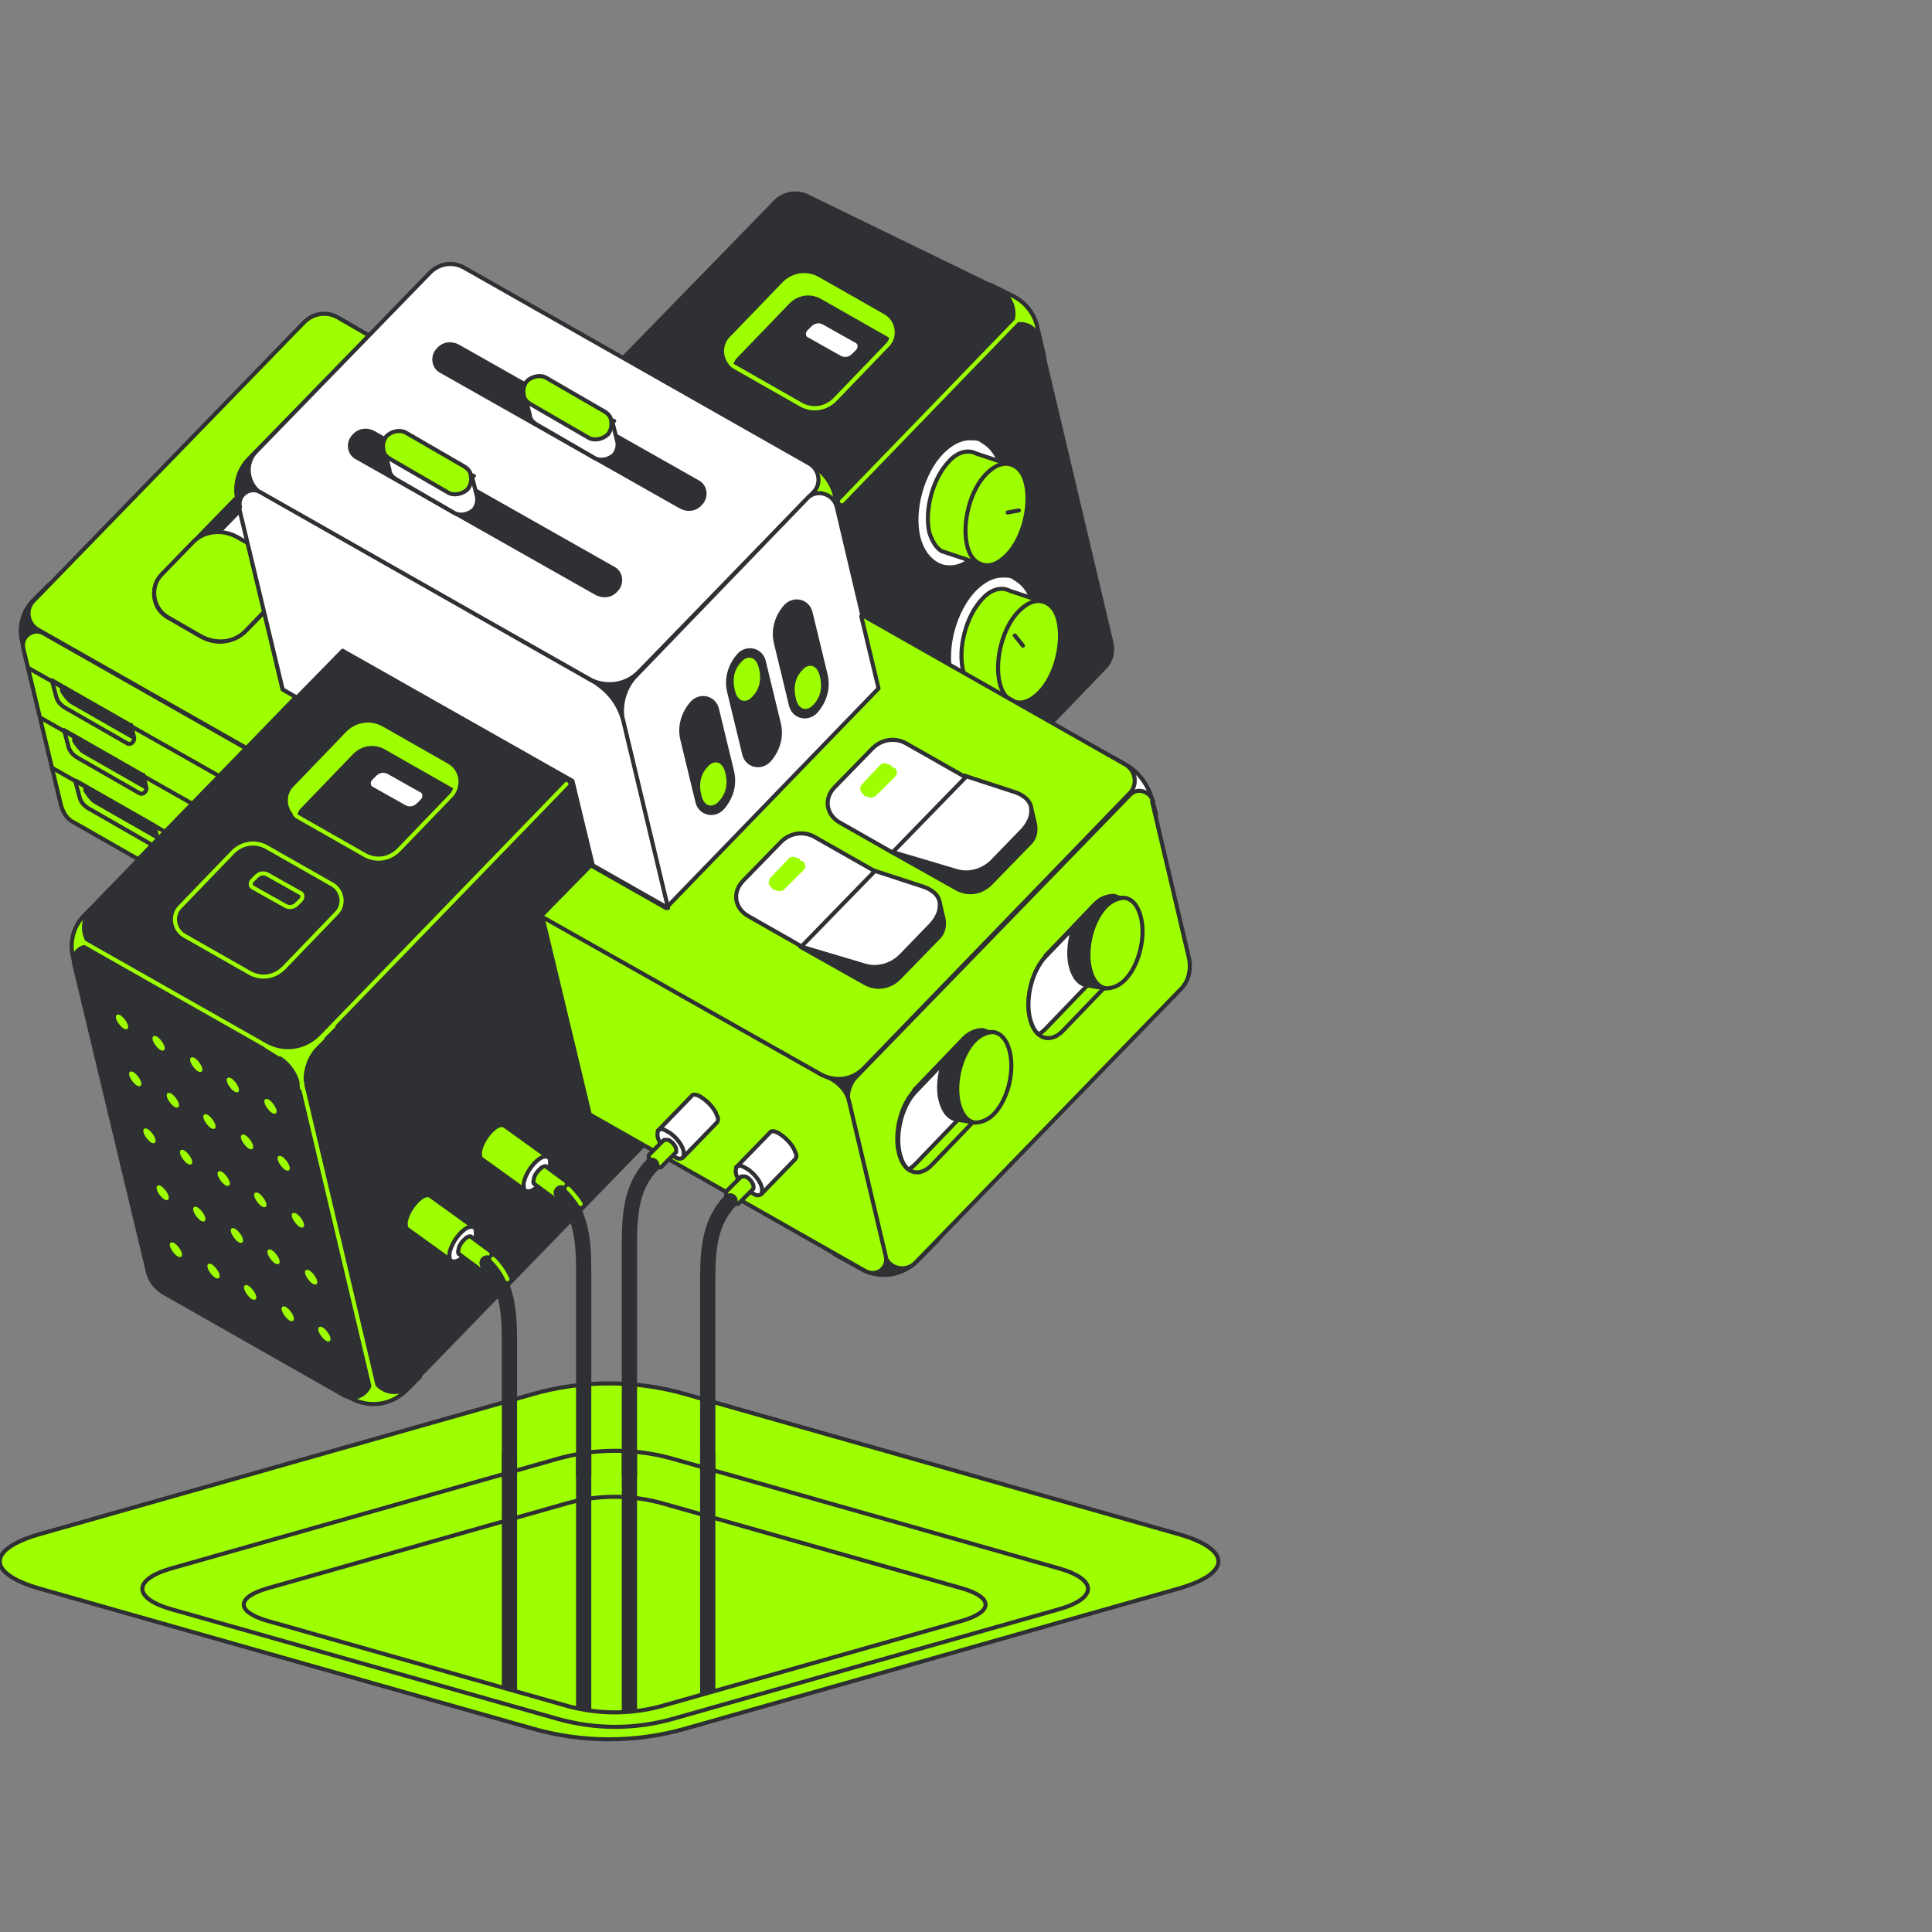 <?xml version="1.0" encoding="UTF-8"?>
<svg xmlns="http://www.w3.org/2000/svg" xmlns:xlink="http://www.w3.org/1999/xlink" version="1.1" viewBox="0 0 190 190">
  <rect x="0" y="0" width="190" height="190" fill="#808080" stroke="none"/>
  <defs>
    <style>
      .cls-1, .cls-2, .cls-3, .cls-4 {
        fill: none;
      }

      .cls-2, .cls-3, .cls-5, .cls-6, .cls-7, .cls-8, .cls-9, .cls-4 {
        stroke-linecap: round;
        stroke-linejoin: round;
      }

      .cls-2, .cls-3, .cls-6, .cls-8, .cls-9 {
        stroke: #2f3034;
      }

      .cls-2, .cls-5, .cls-6, .cls-7, .cls-8, .cls-9, .cls-4 {
        stroke-width: .4px;
      }

      .cls-3 {
        stroke-width: 1.5px;
      }

      .cls-5, .cls-7, .cls-4 {
        stroke: #9eff00;
      }

      .cls-5, .cls-10, .cls-9 {
        fill: #9eff00;
      }

      .cls-6, .cls-11 {
        fill: #fff;
      }

      .cls-7, .cls-8, .cls-12 {
        fill: #2f3034;
      }

      .cls-13 {
        clip-path: url(#clippath);
      }
    </style>
    <clipPath id="clippath">
      <rect class="cls-1" width="190" height="190"/>
    </clipPath>
  </defs>
  <!-- Generator: Adobe Illustrator 28.6.0, SVG Export Plug-In . SVG Version: 1.2.0 Build 709)  -->
  <g>
    <g id="Layer_1">
      <g class="cls-13">
        <g>
          <path class="cls-10" d="M3.8,150.9l48.6-13.8c4.9-1.4,10.1-1.4,15,0l48.6,13.8c5.1,1.5,5.1,3.8,0,5.3l-48.6,13.8c-4.9,1.4-10.1,1.4-15,0l-48.6-13.8c-5.1-1.5-5.1-3.8,0-5.3h0Z"/>
          <path class="cls-3" d="M69.6,168v-25"/>
          <path class="cls-3" d="M61.9,169.7v-26.7"/>
          <path class="cls-3" d="M50.1,167.7v-24.7"/>
          <path class="cls-3" d="M57.4,169.6v-26.5"/>
          <path class="cls-6" d="M109.5,74.5l1.2.7c1.3.7,2.2,2,2.6,3.4l.4,1.5-3.8-.8-.4-4.8h0Z"/>
          <path class="cls-8" d="M4.8,57.5l-1.5,1.5c-1.1,1.1-1.5,2.7-1.1,4.2l.4,1.8,2-2.5.2-5Z"/>
          <path class="cls-8" d="M92.2,122l-5.9-1.7-4.3,3,2.7,1.5c1.8,1,4,.7,5.5-.8l2-2h0Z"/>
          <path class="cls-9" d="M97.4,28l2.2,1.1c1.2.6,2.1,1.7,2.4,3l.7,3-4.2-2-1.1-5.1Z"/>
          <path class="cls-8" d="M82.3,49.8l16.6-17.1c1.3-1.3.9-3.5-.8-4.3l-18.7-9.1c-1-.5-2.3-.3-3.1.5l-15,15.4,18.5,10.5c1.1.6,1.9,1.7,2.2,2.9l.3,1.2h0Z"/>
          <path class="cls-9" d="M23.4,49.3l4.4,18.5,1.4.8-4.9,5L3.7,61.9c-1-.6-1.2-2-.4-2.8l26.6-27.4c.9-.9,2.2-1.1,3.3-.5l3.1,1.8-11.8,12.1c-1.1,1.1-1.5,2.7-1.1,4.2h0Z"/>
          <path class="cls-8" d="M30.8,41.2l-14.9,15.3c-1.2,1.3-.9,3.4.6,4.2l3.3,1.9c1.4.8,3.2.6,4.4-.6l14.9-15.3c1.2-1.3.9-3.4-.6-4.2l-3.3-1.9c-1.4-.8-3.2-.6-4.4.6Z"/>
          <path class="cls-6" d="M19.8,62.6c1.4.8,3.2.6,4.4-.6l14.9-15.3c.5-.5.7-1.2.7-1.8-.2-.4-.6-.8-1-1.1l-3.3-1.9c-1.4-.8-3.2-.6-4.4.6l-14.9,15.3c-.5.5-.7,1.2-.7,1.8.2.4.6.8,1,1.1l3.3,1.9Z"/>
          <path class="cls-9" d="M18.9,53.4c1.1-1.2,2.9-1.4,4.4-.6l3.3,1.9c1.5.9,1.8,3,.6,4.2l-3,3.1c-1.1,1.2-2.9,1.4-4.4.6l-3.3-1.9c-1.5-.9-1.8-3-.6-4.2l3-3.1Z"/>
          <path class="cls-9" d="M78.5,45l1.4.8c1.1.6,1.9,1.7,2.2,2.9l.5,2.2-4.2-.8v-5Z"/>
          <path class="cls-8" d="M24,51.9l-.6-2.6c-.4-1.5,0-3.1,1.1-4.2l2-2,.5,6.1-2.9,2.7h0Z"/>
          <path class="cls-8" d="M58.4,67.1c1.4.8,2.4,2.2,2.8,3.8v.2c-.4-1.7.1-3.4,1.3-4.7l.3-.3c-1.3,1.4-3.4,1.7-5.1.7l.6.3h0Z"/>
          <path class="cls-6" d="M57.8,66.7l-32-18.1c-1.5-.9-1.8-3-.6-4.2l17.1-17.6c.9-.9,2.2-1.1,3.3-.5l34,19.3c1,.6,1.2,2,.4,2.8l-17.1,17.6c-1.3,1.4-3.4,1.7-5.1.7h0Z"/>
          <path class="cls-8" d="M102.2,33.2l7.1,30c.2.9,0,1.8-.7,2.5l-5.2,5.4-18.6-10.6-2.6-10.7,16.9-17.4c1-1,2.7-.5,3,.8h0Z"/>
          <path class="cls-6" d="M96.6,69.3c-.5,0-.9-.1-1.4-.4-.8-.5-1.4-1.4-1.7-2.6-.6-2.7.4-6.3,2.3-8.3.9-.9,1.8-1.4,2.8-1.4s.9.1,1.4.4c.8.5,1.4,1.4,1.7,2.6.6,2.7-.4,6.3-2.3,8.3-.9.9-1.8,1.4-2.8,1.4Z"/>
          <path class="cls-9" d="M99.5,68.9l-3.6-1.2c-.5-.3-.9-.9-1.2-1.8-.5-2.2.3-5.3,1.9-7,.9-1,1.9-1.2,2.7-.8l3.6,1.2-3.4,9.6h0Z"/>
          <path class="cls-9" d="M98.3,67.1c.2.9.6,1.5,1.2,1.8.8.4,1.7.2,2.7-.8,1.6-1.6,2.4-4.8,1.9-7-.2-.9-.6-1.5-1.2-1.8-.8-.4-1.7-.2-2.7.8-1.6,1.6-2.4,4.8-1.9,7Z"/>
          <path class="cls-2" d="M99.8,62.5l.8,1"/>
          <path class="cls-9" d="M24.2,73.6l-19.9-11.3c-1-.6-2.3.3-2,1.5l3.7,15.4c.2.7.6,1.4,1.3,1.7l6.3,3.6,10.6-10.9Z"/>
          <path class="cls-2" d="M25.4,78.5l-22.6-12.8"/>
          <path class="cls-2" d="M26.6,83.4l-22.6-12.8"/>
          <path class="cls-2" d="M27.7,88.3l-22.6-12.8"/>
          <path class="cls-2" d="M12.8,71.3l-7.7-4.4.4,1.5c.1.5.4.9.9,1.2l6.1,3.5c.3.2.7-.1.7-.5l-.3-1.3h0Z"/>
          <path class="cls-2" d="M14,76.2l-7.7-4.4.4,1.5c.1.5.4.9.9,1.2l6.1,3.5c.3.2.7-.1.7-.5l-.3-1.3h0Z"/>
          <path class="cls-2" d="M7.4,76.8l.4,1.5c.1.5.4.9.9,1.2l6.1,3.5c.3.2.7-.1.7-.5l-.3-1.3-7.7-4.4h0Z"/>
          <path class="cls-12" d="M14,76.2l-6.9-3.9v.6c.3.5.6.9,1,1.2l6.3,3.6-.3-1.3h0Z"/>
          <path class="cls-12" d="M12.8,71.3l-6.9-3.9v.6c.3.5.6.9,1,1.2l6.3,3.6-.3-1.3h0Z"/>
          <path class="cls-12" d="M8.2,77.2v.6c.3.5.6.9,1,1.2l6.3,3.6-.3-1.3-6.9-3.9h0Z"/>
          <path class="cls-9" d="M41.2,135.4l-4.7-.3-3.4,1.6,1.4.8c1.8,1,4,.7,5.5-.8l1.3-1.3h0Z"/>
          <path class="cls-8" d="M56.2,76.7l2,8.3-4.9,5,4.7,19.6,5.3,3-22.9,23.6c-1.2,1.3-3.4.7-3.8-1l-6.7-28.2c-.4-1.5,0-3.1,1.1-4.2l25.3-26.1h0Z"/>
          <path class="cls-6" d="M86.5,67.6l-1.7-7.1-2.5-10.6c-.3-1.4-2.1-1.9-3-.8l-16.7,17.3c-1.2,1.2-1.7,3-1.3,4.7l4.3,18.2,20.9-21.6Z"/>
          <path class="cls-9" d="M9,89.3l-.7.7c-1.1,1.1-1.5,2.7-1.1,4.2l.4,1.6,2.3-2.2-.9-4.3h0Z"/>
          <path class="cls-8" d="M56.2,76.7l-22.6-12.8-24.6,25.4c-1.2,1.3-.9,3.4.6,4.2l16.5,9.4c1.8,1,4,.7,5.5-.8l24.6-25.4h0Z"/>
          <path class="cls-8" d="M29.6,106.5l6.8,28.7c.4,1.5-1.3,2.8-2.6,2l-17.6-10c-.9-.5-1.5-1.3-1.7-2.3l-7.2-30.1c-.3-1.2.9-2.1,2-1.5l18.2,10.3c1.1.6,1.9,1.7,2.2,2.9h0Z"/>
          <path class="cls-8" d="M80.9,105.7c1.3.8,3,.5,4.1-.6l-.5.5c-.8.8-1.1,2-.9,3.1v-.4c-.3-.9-.9-1.7-1.7-2.1l-1-.6h0Z"/>
          <path class="cls-9" d="M113.3,78.8l3.6,15.3c.3,1.2,0,2.5-.9,3.3l-26,26.8c-1,1-2.7.5-3-.8l-3.5-14.6c-.3-1.1,0-2.3.9-3.1l26.7-27.5c.7-.8,2-.4,2.3.6h0Z"/>
          <path class="cls-9" d="M85.1,125l-27.1-15.4-4.7-19.6,28.6,16.2c.8.5,1.4,1.2,1.6,2.1l3.6,15.2c.3,1.2-.9,2.1-2,1.5Z"/>
          <path class="cls-9" d="M84.8,60.5l25.9,14.7c1,.6,1.2,2,.4,2.8l-26.2,27.1c-1.1,1.1-2.7,1.3-4.1.6l-27.6-15.6,4.9-5,7.4,4.2,20.9-21.6-1.7-7.1h0Z"/>
          <path class="cls-6" d="M23.5,49.9l4.3,17.9,1.4.8,4.5-4.6,22.6,12.8,2,8.3,7.4,4.2-4.4-18.4c-.4-1.6-1.4-2.9-2.8-3.8l-32.9-18.7c-1-.6-2.3.3-2,1.5h0Z"/>
          <path class="cls-4" d="M18.1,92l6.5,3.7c1.1.6,2.4.4,3.3-.5l5.2-5.4c.8-.8.6-2.2-.4-2.8l-6.5-3.7c-1.1-.6-2.4-.4-3.3.5l-5.2,5.4c-.8.8-.6,2.2.4,2.8Z"/>
          <path class="cls-8" d="M68.6,47.4l-23.5-13.3c-.7-.4-1.5-.3-2,.3-.6.6-.5,1.7.3,2.1l23.5,13.3c.7.4,1.5.3,2-.3.6-.6.5-1.7-.3-2.1Z"/>
          <path class="cls-8" d="M35.1,45l23.5,13.3c.7.4,1.5.3,2-.3.6-.6.5-1.7-.3-2.1l-23.5-13.3c-.7-.4-1.5-.3-2,.3-.6.6-.5,1.7.3,2.1Z"/>
          <path class="cls-4" d="M8.3,92.7l17.8,10.1c1.8,1,4,.7,5.5-.8l24.1-24.9"/>
          <path class="cls-4" d="M32.8,100.9l-1.9,1.9c-1.1,1.1-1.5,2.7-1.1,4.2l7.1,30"/>
          <path class="cls-4" d="M82.8,49.3l17.6-18.2"/>
          <path class="cls-6" d="M60.2,41.4l.5,2c.1.4,0,.9-.3,1.3-.5.5-1.4.7-2,.3l-5.7-3.3c-.3-.2-.6-.5-.6-.9l-.5-2,8.8,2.6h0Z"/>
          <path class="cls-9" d="M52.1,39.7c-.3-.2-.6-.5-.6-.9-.1-.4,0-.9.3-1.3.5-.5,1.4-.7,2-.3l5.7,3.3c.3.2.6.5.6.9.1.4,0,.9-.3,1.3-.5.5-1.4.7-2,.3l-5.7-3.3Z"/>
          <path class="cls-6" d="M46.4,46.8l.5,2c.1.4,0,.9-.3,1.3-.5.5-1.4.7-2,.3l-5.7-3.3c-.3-.2-.6-.5-.6-.9l-.5-2,8.8,2.6h0Z"/>
          <path class="cls-9" d="M38.3,45.1c-.3-.2-.6-.5-.6-.9-.1-.4,0-.9.3-1.3.5-.5,1.4-.7,2-.3l5.7,3.3c.3.2.6.5.6.9.1.4,0,.9-.3,1.3-.5.5-1.4.7-2,.3l-5.7-3.3Z"/>
          <path class="cls-4" d="M25.2,86.2l-.4.4c-.2.2-.2.6.1.7l3.2,1.8c.4.2.8.1,1.1-.2l.4-.4c.2-.2.2-.6-.1-.7l-3.2-1.8c-.4-.2-.8-.1-1.1.2Z"/>
          <path class="cls-5" d="M44,75.3l-6.5-3.7c-1.1-.6-2.4-.4-3.3.5l-5.2,5.4c-.8.8-.6,2.2.4,2.8l6.5,3.7c1.1.6,2.4.4,3.3-.5l5.2-5.4c.8-.8.6-2.2-.4-2.8Z"/>
          <path class="cls-7" d="M39.2,83.6l5.2-5.4c.2-.2.3-.5.4-.7-.1-.1-.2-.2-.4-.3l-6.5-3.7c-1.1-.6-2.4-.4-3.3.5l-5.2,5.4c-.2.2-.3.5-.4.7.1.1.2.2.4.3l6.5,3.7c1.1.6,2.4.4,3.3-.5Z"/>
          <path class="cls-11" d="M37,76.3l-.4.4c-.2.2-.2.6.1.7l3.2,1.8c.4.2.8.1,1.1-.2l.4-.4c.2-.2.2-.6-.1-.7l-3.2-1.8c-.4-.2-.8-.1-1.1.2Z"/>
          <path class="cls-5" d="M86.9,31.1l-6.5-3.7c-1.1-.6-2.4-.4-3.3.5l-5.2,5.4c-.8.8-.6,2.2.4,2.8l6.5,3.7c1.1.6,2.4.4,3.3-.5l5.2-5.4c.8-.8.6-2.2-.4-2.8Z"/>
          <path class="cls-7" d="M82.1,39.3l5.2-5.4c.2-.2.3-.5.4-.7-.1-.1-.2-.2-.4-.3l-6.5-3.7c-1.1-.6-2.4-.4-3.3.5l-5.2,5.4c-.2.2-.3.5-.4.7.1.1.2.2.4.3l6.5,3.7c1.1.6,2.4.4,3.3-.5Z"/>
          <path class="cls-11" d="M79.8,32.1l-.4.4c-.2.2-.2.6.1.7l3.2,1.8c.4.2.8.1,1.1-.2l.4-.4c.2-.2.2-.6-.1-.7l-3.2-1.8c-.4-.2-.8-.1-1.1.2Z"/>
          <path class="cls-8" d="M68.1,69.1c-.9,1-1.3,2.3-1,3.6l1.5,6.2c.3,1.1,1.6,1.4,2.4.6.9-1,1.3-2.3,1-3.6l-1.5-6.2c-.3-1.1-1.6-1.4-2.4-.6Z"/>
          <path class="cls-10" d="M69.7,75.3c-.3.3-1.2,1.2-.7,3,.3,1.1,1.1,1.1,1.6.6.3-.3,1.2-1.2.7-3-.3-1.1-1.1-1.1-1.6-.6Z"/>
          <path class="cls-8" d="M75.6,74.8c.9-1,1.3-2.3,1-3.6l-1.5-6.2c-.3-1.1-1.6-1.4-2.4-.6-.9,1-1.3,2.3-1,3.6l1.5,6.2c.3,1.1,1.6,1.4,2.4.6Z"/>
          <path class="cls-10" d="M73.9,68.6c.3-.3,1.2-1.2.7-3-.3-1.1-1.1-1.1-1.6-.6-.3.3-1.2,1.2-.7,3,.3,1.1,1.1,1.1,1.6.6Z"/>
          <path class="cls-8" d="M77.3,59.6c-.9,1-1.3,2.3-1,3.6l1.5,6.2c.3,1.1,1.6,1.4,2.4.6.9-1,1.3-2.3,1-3.6l-1.5-6.2c-.3-1.1-1.6-1.4-2.4-.6Z"/>
          <path class="cls-10" d="M79,65.8c-.3.3-1.2,1.2-.7,3,.3,1.1,1.1,1.1,1.6.6.3-.3,1.2-1.2.7-3-.3-1.1-1.1-1.1-1.6-.6Z"/>
          <path class="cls-6" d="M93.4,55.8c-.5,0-.9-.1-1.4-.4-.8-.5-1.4-1.4-1.7-2.6-.6-2.7.4-6.3,2.3-8.3.9-.9,1.8-1.4,2.8-1.4s.9.1,1.4.4c.8.5,1.4,1.4,1.7,2.6.6,2.7-.4,6.3-2.3,8.3-.9.9-1.8,1.4-2.8,1.4Z"/>
          <path class="cls-9" d="M96.2,55.4l-3.6-1.2c-.5-.3-.9-.9-1.2-1.8-.5-2.2.3-5.3,1.9-7,.9-1,1.9-1.2,2.7-.8l3.6,1.2-3.4,9.6h0Z"/>
          <path class="cls-9" d="M95.1,53.6c.2.9.6,1.5,1.2,1.8.8.4,1.7.2,2.7-.8,1.6-1.6,2.4-4.8,1.9-7-.2-.9-.6-1.5-1.2-1.8-.8-.4-1.7-.2-2.7.8-1.6,1.6-2.4,4.8-1.9,7Z"/>
          <path class="cls-2" d="M99.1,50.4l1.1-.2"/>
          <path class="cls-12" d="M85.9,85.6l5.7,3.3.8-.2.4,1.7c.1.7,0,1.4-.7,2l-3.7,3.8c-.9.9-2.2,1.1-3.3.5l-6.4-3.6"/>
          <path class="cls-2" d="M85.9,85.6l5.7,3.3.8-.2.4,1.7c.1.7,0,1.4-.7,2l-3.7,3.8c-.9.9-2.2,1.1-3.3.5l-6.4-3.6"/>
          <path class="cls-11" d="M78.7,93l-5.1-2.9c-1.4-.8-1.6-2.4-.5-3.5l3.7-3.8c.9-.9,2.2-1.1,3.3-.5l5.8,3.3"/>
          <path class="cls-2" d="M78.7,93l-5.1-2.9c-1.4-.8-1.6-2.4-.5-3.5l3.7-3.8c.9-.9,2.2-1.1,3.3-.5l5.8,3.3"/>
          <path class="cls-6" d="M85.9,85.6l4.6,1.5c1.1.3,1.8.9,1.9,1.6.1.7-.1,1.4-.8,2.2l-3,3.1c-.9.9-2.2,1.3-3.4,1l-6.4-1.9,7.2-7.4h0Z"/>
          <path class="cls-10" d="M78.9,84.7c.2,0,.2.2.3.4,0,.2,0,.3-.2.5l-1.8,1.8c-.3.3-.7.3-1,.1h-.2c0-.1-.1-.2-.1-.2-.1,0-.2-.2-.3-.4,0-.2,0-.3.1-.5l1.8-1.9c.2-.3.6-.3.9-.1h.2c0,.1.1.2.1.2Z"/>
          <path class="cls-12" d="M94.9,76.3l5.7,3.3.8-.2.4,1.7c.1.7,0,1.4-.7,2l-3.7,3.8c-.9.9-2.2,1.1-3.3.5l-6.4-3.6"/>
          <path class="cls-2" d="M94.9,76.3l5.7,3.3.8-.2.4,1.7c.1.7,0,1.4-.7,2l-3.7,3.8c-.9.9-2.2,1.1-3.3.5l-6.4-3.6"/>
          <path class="cls-11" d="M87.7,83.8l-5.1-2.9c-1.4-.8-1.6-2.4-.5-3.5l3.7-3.8c.9-.9,2.2-1.1,3.3-.5l5.8,3.3"/>
          <path class="cls-2" d="M87.7,83.8l-5.1-2.9c-1.4-.8-1.6-2.4-.5-3.5l3.7-3.8c.9-.9,2.2-1.1,3.3-.5l5.8,3.3"/>
          <path class="cls-6" d="M94.9,76.3l4.6,1.5c1.1.3,1.8.9,1.9,1.6.1.7-.1,1.4-.8,2.2l-3,3.1c-.9.9-2.2,1.3-3.4,1l-6.4-1.9,7.2-7.4h0Z"/>
          <path class="cls-10" d="M87.9,75.5c.2,0,.2.2.3.4,0,.2,0,.3-.2.5l-1.8,1.8c-.3.3-.7.3-1,.1h-.2c0-.1-.1-.2-.1-.2-.1,0-.2-.2-.3-.4,0-.2,0-.3.1-.5l1.8-1.9c.2-.3.6-.3.9-.1h.2c0,.1.1.2.1.2Z"/>
          <path class="cls-9" d="M90,107.2c-1.4,1.4-2.1,4.2-1.6,6.2.5,2,2,2.5,3.3,1.1l4.9-5.1c1.4-1.4,2.1-4.2,1.6-6.2-.3-1.2-.9-1.8-1.6-1.9-.5,0-1.2.2-1.8.8l-4.9,5.1h0Z"/>
          <path class="cls-6" d="M95.8,101.6c-.3.1-.5.3-.8.6l-4.9,5.1c-1.4,1.4-2.1,4.2-1.6,6.2.2.7.4,1.1.8,1.5.3-.1.5-.3.8-.6l4.9-5.1c1.4-1.4,2.1-4.2,1.6-6.2-.2-.7-.4-1.1-.8-1.5Z"/>
          <path class="cls-8" d="M97.7,101.5h-1c-.5-.2-1.2,0-1.8.6l-2.1,2.2c-.4,1.3-.6,2.7-.3,3.9.3,1.2.9,1.8,1.6,1.9l1.8.3,1.8-8.9h0Z"/>
          <path class="cls-9" d="M94.3,108.5c.3,1.2.9,1.8,1.6,1.9.5,0,1.2-.2,1.8-.8,1.4-1.4,2.1-4.2,1.6-6.2-.3-1.2-.9-1.8-1.6-1.9-.5,0-1.2.2-1.8.8-1.4,1.4-2.1,4.2-1.6,6.2Z"/>
          <path class="cls-9" d="M102.9,94c-1.4,1.4-2.1,4.2-1.6,6.2.5,2,2,2.5,3.3,1.1l4.9-5.1c1.4-1.4,2.1-4.2,1.6-6.2-.3-1.2-.9-1.8-1.6-1.9-.5,0-1.2.2-1.8.8l-4.9,5.1h0Z"/>
          <path class="cls-6" d="M108.6,88.3c-.3.1-.5.3-.8.6l-4.9,5.1c-1.4,1.4-2.1,4.2-1.6,6.2.2.7.4,1.1.8,1.5.3-.1.5-.3.8-.6l4.9-5.1c1.4-1.4,2.1-4.2,1.6-6.2-.2-.7-.4-1.1-.8-1.5Z"/>
          <path class="cls-8" d="M110.5,88.3h-1c-.5-.2-1.2,0-1.8.6l-2.1,2.2c-.4,1.3-.6,2.7-.3,3.9.3,1.2.9,1.8,1.6,1.9l1.8.3,1.8-8.9h0Z"/>
          <path class="cls-9" d="M107.2,95.3c.3,1.2.9,1.8,1.6,1.9.5,0,1.2-.2,1.8-.8,1.4-1.4,2.1-4.2,1.6-6.2-.3-1.2-.9-1.8-1.6-1.9-.5,0-1.2.2-1.8.8-1.4,1.4-2.1,4.2-1.6,6.2Z"/>
          <path class="cls-10" d="M12.5,101.2c.2-.1.1-.5-.2-.9-.3-.4-.6-.6-.8-.5-.2.1-.1.5.2.9.3.4.6.6.8.5Z"/>
          <path class="cls-10" d="M16.1,103.3c.2-.1.1-.5-.2-.9s-.6-.6-.8-.5c-.2.1-.1.5.2.9.3.4.6.6.8.5Z"/>
          <path class="cls-10" d="M19.8,105.4c.2-.1.1-.5-.2-.9-.3-.4-.6-.6-.8-.5-.2.1-.1.5.2.9.3.4.6.6.8.5Z"/>
          <path class="cls-10" d="M23.4,107.4c.2-.1.1-.5-.2-.9-.3-.4-.6-.6-.8-.5-.2.1-.1.5.2.9.3.4.6.6.8.5Z"/>
          <path class="cls-10" d="M27.1,109.5c.2-.1.1-.5-.2-.9-.3-.4-.6-.6-.8-.5-.2.1-.1.5.2.9s.6.6.8.5Z"/>
          <path class="cls-10" d="M13.8,106.8c.2-.1.1-.5-.2-.9-.3-.4-.6-.6-.8-.5-.2.1-.1.5.2.9.3.4.6.6.8.5Z"/>
          <path class="cls-10" d="M17.5,108.9c.2-.1.1-.5-.2-.9-.3-.4-.6-.6-.8-.5-.2.1-.1.5.2.9.3.4.6.6.8.5Z"/>
          <path class="cls-10" d="M21.1,111c.2-.1.1-.5-.2-.9-.3-.4-.6-.6-.8-.5-.2.1-.1.5.2.9s.6.6.8.5Z"/>
          <path class="cls-10" d="M24.8,113c.2-.1.1-.5-.2-.9s-.6-.6-.8-.5c-.2.1-.1.5.2.9.3.4.6.6.8.5Z"/>
          <path class="cls-10" d="M28.4,115.1c.2-.1.1-.5-.2-.9-.3-.4-.6-.6-.8-.5-.2.1-.1.5.2.9.3.4.6.6.8.5Z"/>
          <path class="cls-10" d="M15.2,112.4c.2-.1.1-.5-.2-.9-.3-.4-.6-.6-.8-.5-.2.1-.1.5.2.9.3.4.6.6.8.5Z"/>
          <path class="cls-10" d="M18.8,114.5c.2-.1.1-.5-.2-.9-.3-.4-.6-.6-.8-.5-.2.1-.1.5.2.9.3.4.6.6.8.5Z"/>
          <path class="cls-10" d="M22.5,116.6c.2-.1.1-.5-.2-.9-.3-.4-.6-.6-.8-.5-.2.1-.1.5.2.9.3.4.6.6.8.5Z"/>
          <path class="cls-10" d="M26.1,118.7c.2-.1.1-.5-.2-.9-.3-.4-.6-.6-.8-.5-.2.1-.1.5.2.9.3.4.6.6.8.5Z"/>
          <path class="cls-10" d="M29.8,120.7c.2-.1.1-.5-.2-.9-.3-.4-.6-.6-.8-.5-.2.1-.1.5.2.9.3.4.6.6.8.5Z"/>
          <path class="cls-10" d="M16.5,118c.2-.1.1-.5-.2-.9-.3-.4-.6-.6-.8-.5-.2.1-.1.5.2.9.3.4.6.6.8.5Z"/>
          <path class="cls-10" d="M20.1,120.1c.2-.1.1-.5-.2-.9-.3-.4-.6-.6-.8-.5-.2.1-.1.5.2.9.3.4.6.6.8.5Z"/>
          <path class="cls-10" d="M23.8,122.2c.2-.1.1-.5-.2-.9s-.6-.6-.8-.5c-.2.1-.1.5.2.9.3.4.6.6.8.5Z"/>
          <path class="cls-10" d="M27.4,124.3c.2-.1.1-.5-.2-.9-.3-.4-.6-.6-.8-.5-.2.1-.1.5.2.9.3.4.6.6.8.5Z"/>
          <path class="cls-10" d="M31.1,126.3c.2-.1.1-.5-.2-.9-.3-.4-.6-.6-.8-.5-.2.1-.1.5.2.9.3.4.6.6.8.5Z"/>
          <path class="cls-10" d="M17.8,123.6c.2-.1.1-.5-.2-.9-.3-.4-.6-.6-.8-.5-.2.1-.1.5.2.9s.6.6.8.5Z"/>
          <path class="cls-10" d="M21.5,125.7c.2-.1.1-.5-.2-.9s-.6-.6-.8-.5c-.2.1-.1.5.2.9.3.4.6.6.8.5Z"/>
          <path class="cls-10" d="M25.1,127.8c.2-.1.1-.5-.2-.9-.3-.4-.6-.6-.8-.5-.2.1-.1.5.2.9.3.4.6.6.8.5Z"/>
          <path class="cls-10" d="M28.8,129.9c.2-.1.1-.5-.2-.9-.3-.4-.6-.6-.8-.5-.2.1-.1.5.2.9.3.4.6.6.8.5Z"/>
          <path class="cls-10" d="M32.4,131.9c.2-.1.1-.5-.2-.9-.3-.4-.6-.6-.8-.5-.2.1-.1.5.2.9.3.4.6.6.8.5Z"/>
          <path class="cls-5" d="M27.5,103.6c1.1.6,1.9,1.7,2.2,2.9v.5c-.2-1.5.2-3.1,1.3-4.2l.7-.7c-1.4,1.5-3.7,1.8-5.5.8l1.3.8Z"/>
          <path class="cls-6" d="M74.9,117.4l3.3-3.4c.1-.1.2-.4,0-.7-.2-.7-1-1.5-1.7-1.9-.4-.2-.7-.2-.8,0l-3.3,3.4,2.5,2.6h0Z"/>
          <path class="cls-6" d="M74.9,117.4c-.2.2-.5.2-.8,0-.7-.3-1.5-1.2-1.7-1.9-.1-.3,0-.6,0-.7.2-.2.5-.2.8,0,.7.3,1.5,1.2,1.7,1.9.1.3,0,.6,0,.7Z"/>
          <path class="cls-9" d="M72.6,118.4l1.5-1.5c0,0,0-.2,0-.3-.1-.4-.5-.8-.8-.9-.2,0-.3,0-.4,0l-1.5,1.5c0,0,0,.2,0,.3.1.4.5.8.8.9.2,0,.3,0,.4,0Z"/>
          <path class="cls-3" d="M69.6,145.1v-19.3c0-2.9.2-5.6,2.2-7.7"/>
          <path class="cls-6" d="M67.2,113.8l3.3-3.4c.1-.1.2-.4,0-.7-.2-.7-1-1.5-1.7-1.9-.4-.2-.7-.2-.8,0l-3.3,3.4,2.5,2.6h0Z"/>
          <path class="cls-6" d="M67.2,113.8c-.2.2-.5.2-.8,0-.7-.3-1.5-1.2-1.7-1.9-.1-.3,0-.6,0-.7.2-.2.5-.2.8,0,.7.3,1.5,1.2,1.7,1.9.1.3,0,.6,0,.7Z"/>
          <path class="cls-9" d="M65,114.8l1.5-1.5c0,0,0-.2,0-.3-.1-.4-.5-.8-.8-.9-.2,0-.3,0-.4,0l-1.5,1.5c0,0,0,.2,0,.3.1.4.5.8.8.9.2,0,.3,0,.4,0Z"/>
          <path class="cls-3" d="M61.9,145.1v-22.8c0-2.9.2-5.6,2.2-7.7"/>
          <path class="cls-9" d="M44.4,124l-4.3-3.1c-.2-.1-.2-.4-.2-.7.1-.8.8-1.9,1.5-2.4.4-.3.7-.3.9-.2l4.3,3.1-2.3,3.3Z"/>
          <path class="cls-6" d="M44.4,124c.2.1.5.1.9-.2.7-.5,1.4-1.6,1.5-2.4,0-.4,0-.6-.2-.7-.2-.1-.5-.1-.9.2-.7.5-1.4,1.6-1.5,2.4,0,.4,0,.6.2.7Z"/>
          <path class="cls-9" d="M47,124.7l-1.9-1.4c0,0-.1-.2,0-.4,0-.4.4-.9.8-1.2.2-.1.4-.2.5,0l1.9,1.4c0,0,.1.2,0,.4,0,.4-.4.9-.8,1.2-.2.1-.4.2-.5,0Z"/>
          <path class="cls-3" d="M50.1,145.1v-13.2c0-2.9-.2-5.6-2.2-7.7"/>
          <path class="cls-4" d="M49.9,125.8c-.3-.7-.8-1.4-1.4-2"/>
          <path class="cls-9" d="M51.7,117.1l-4.3-3.1c-.2-.1-.2-.4-.2-.7.1-.8.8-1.9,1.5-2.4.4-.3.7-.3.9-.2l4.3,3.1-2.3,3.3Z"/>
          <path class="cls-6" d="M51.7,117.1c.2.1.5.1.9-.2.7-.5,1.4-1.6,1.5-2.4,0-.4,0-.6-.2-.7-.2-.1-.5-.1-.9.2-.7.5-1.4,1.6-1.5,2.4,0,.4,0,.6.2.7Z"/>
          <path class="cls-9" d="M54.4,117.8l-1.9-1.4c0,0-.1-.2,0-.4,0-.4.4-.9.8-1.2.2-.1.4-.2.5,0l1.9,1.4c0,0,.1.2,0,.4,0,.4-.4.9-.8,1.2-.2.1-.4.2-.5,0Z"/>
          <path class="cls-3" d="M57.4,145.1v-20.1c0-2.9-.2-5.6-2.2-7.7"/>
          <path class="cls-4" d="M57.1,118.4c-.3-.5-.8-1.1-1.2-1.5"/>
          <path class="cls-10" d="M45.4,164.8l10.5,3c3,.8,6.1.8,9.1,0l8.4-2.4.5,2.7-6.5,1.8c-4.9,1.4-10.1,1.4-15,0l-10.4-2.9,3.3-2.2Z"/>
          <path class="cls-2" d="M26.3,156.2l29.6-8.4c3-.8,6.1-.8,9.1,0l29.6,8.4c3.1.9,3.1,2.3,0,3.2l-29.6,8.4c-3,.8-6.1.8-9.1,0l-29.6-8.4c-3.1-.9-3.1-2.3,0-3.2Z"/>
          <path class="cls-2" d="M17,154.2l37.7-10.7c3.8-1.1,7.8-1.1,11.6,0l37.7,10.7c4,1.1,4,3,0,4.1l-37.7,10.7c-3.8,1.1-7.8,1.1-11.6,0l-37.7-10.7c-4-1.1-4-3,0-4.1Z"/>
          <path class="cls-2" d="M3.8,150.9l48.6-13.8c4.9-1.4,10.1-1.4,15,0l48.6,13.8c5.1,1.5,5.1,3.8,0,5.3l-48.6,13.8c-4.9,1.4-10.1,1.4-15,0l-48.6-13.8c-5.1-1.5-5.1-3.8,0-5.3h0Z"/>
        </g>
      </g>
    </g>
  </g>
</svg>